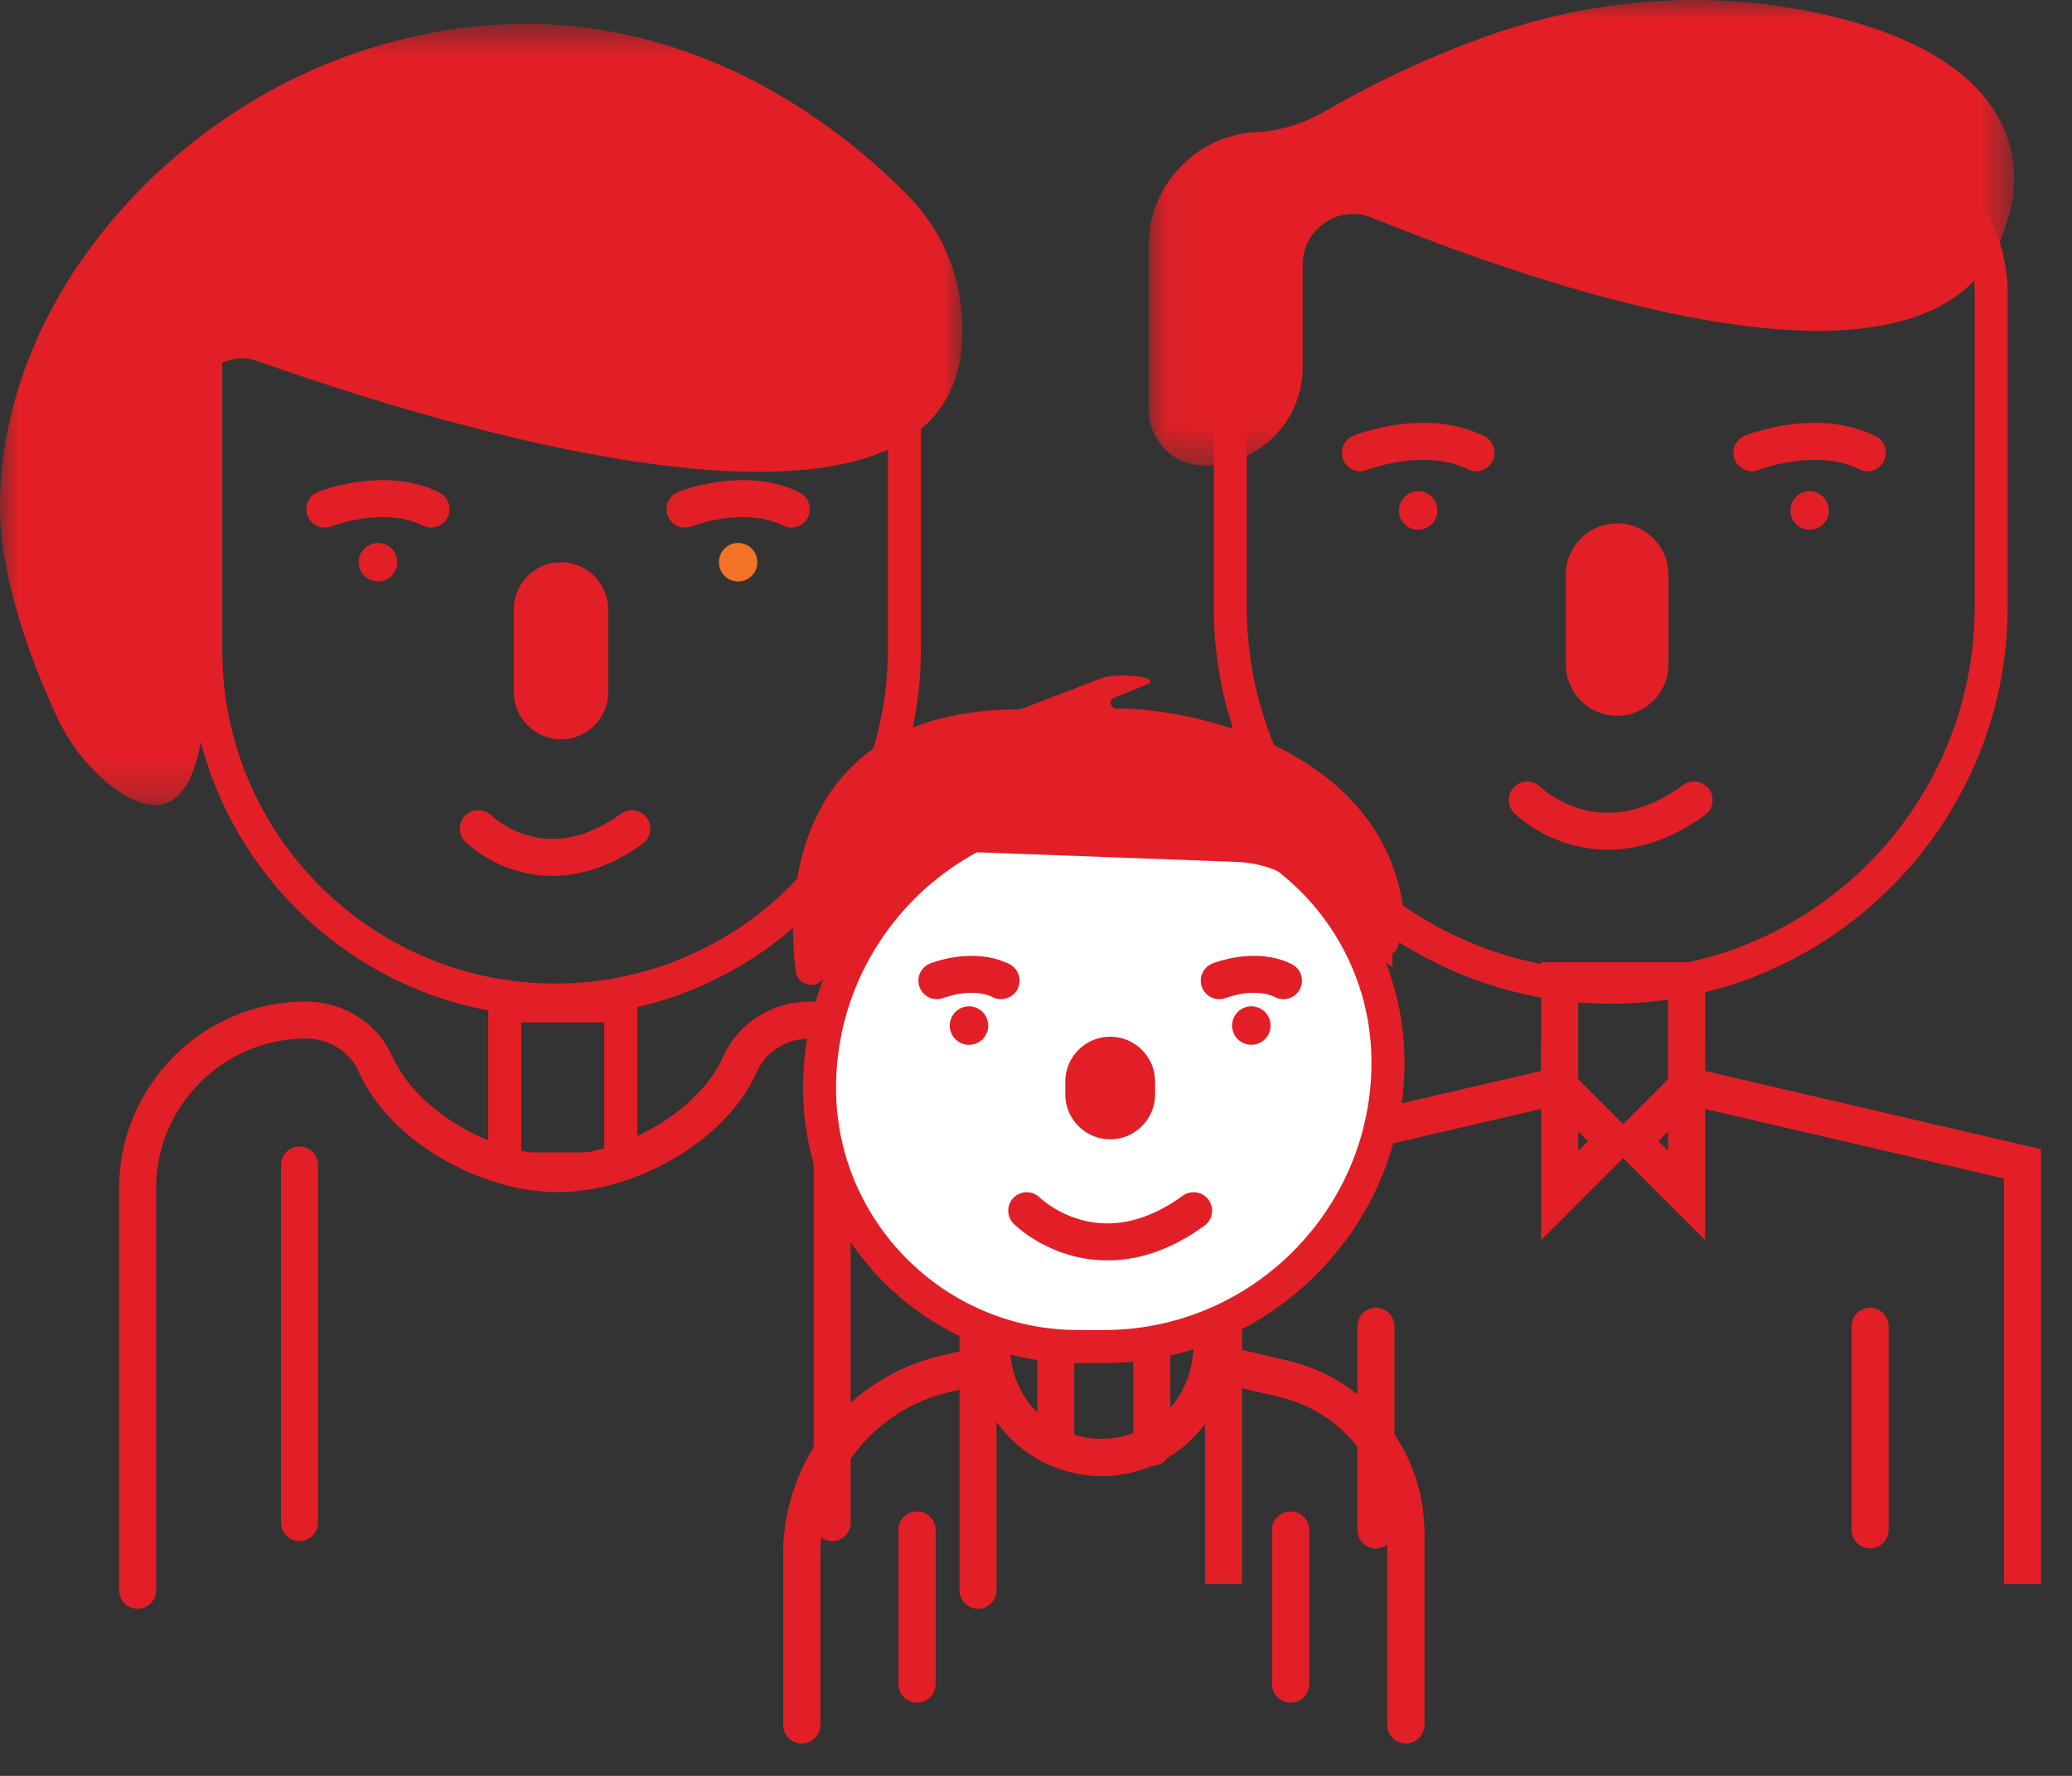<svg width="56" height="48" viewBox="0 0 56 48" fill="none" xmlns="http://www.w3.org/2000/svg">
<rect x="0" y="0" width="56" height="48" fill="#333333" stroke="none"/>
<path d="M42.153 29.81V26.507H45.583V29.81" stroke="#E21F26"/>
<path d="M45.729 29.377L54.661 31.458V42.812" stroke="#E21F26"/>
<path d="M33.068 42.812V31.458L42.001 29.377" stroke="#E21F26"/>
<path fill-rule="evenodd" clip-rule="evenodd" d="M42.153 32.313L43.621 30.844L42.153 29.377V32.313Z" stroke="#E21F26"/>
<path fill-rule="evenodd" clip-rule="evenodd" d="M45.583 32.313L44.115 30.844L45.583 29.377V32.313Z" stroke="#E21F26"/>
<path d="M37.187 35.847V41.352" stroke="#E21F26" stroke-linecap="round"/>
<path d="M50.543 35.847V41.352" stroke="#E21F26" stroke-linecap="round"/>
<path fill-rule="evenodd" clip-rule="evenodd" d="M13.345 31.297H17.074V26.948H13.345V31.297ZM13.938 31.299H16.481V27.488H13.938V31.299Z" fill="#E21F26"/>
<path d="M13.345 31.297H13.195V31.447H13.345V31.297ZM17.074 31.297V31.447H17.224V31.297H17.074ZM17.074 26.948H17.224V26.798H17.074V26.948ZM13.345 26.948V26.798H13.195V26.948H13.345ZM13.938 31.299H13.788V31.448H13.938V31.299ZM16.481 31.299V31.448H16.631V31.299H16.481ZM16.481 27.488H16.631V27.337H16.481V27.488ZM13.938 27.488V27.337H13.788V27.488H13.938ZM13.345 31.447H17.074V31.147H13.345V31.447ZM17.224 31.297V26.948H16.924V31.297H17.224ZM17.074 26.798H13.345V27.098H17.074V26.798ZM13.195 26.948V31.297H13.495V26.948H13.195ZM13.938 31.448H16.481V31.148H13.938V31.448ZM16.631 31.299V27.488H16.331V31.299H16.631ZM16.481 27.337H13.938V27.637H16.481V27.337ZM13.788 27.488V31.299H14.088V27.488H13.788Z" fill="#E21F26"/>
<path d="M26.434 42.983V32.114C26.434 29.616 24.389 27.571 21.891 27.571C21.089 27.571 20.333 28.017 20.009 28.749C19.251 30.468 16.959 31.722 15.076 31.722C13.194 31.722 10.902 30.468 10.144 28.749C9.819 28.017 9.064 27.571 8.262 27.571C5.764 27.571 3.719 29.616 3.719 32.114V42.983" stroke="#E21F26" stroke-linecap="round"/>
<path d="M8.095 31.487V41.154" stroke="#E21F26" stroke-linecap="round"/>
<path d="M22.491 31.064V41.154" stroke="#E21F26" stroke-linecap="round"/>
<path fill-rule="evenodd" clip-rule="evenodd" d="M20.908 5.939H9.097C6.991 5.939 5.266 7.663 5.266 9.769V17.59C5.266 22.945 9.648 27.326 15.002 27.326C20.357 27.326 24.738 22.945 24.738 17.59V9.769C24.738 7.663 23.016 5.939 20.908 5.939ZM20.908 6.532C22.694 6.532 24.146 7.984 24.146 9.769V17.59C24.146 22.632 20.044 26.733 15.002 26.733C9.96 26.733 5.858 22.632 5.858 17.59V9.769C5.858 7.984 7.313 6.532 9.097 6.532H20.908Z" fill="#E21F26"/>
<path d="M20.908 5.789H9.097V6.089H20.908V5.789ZM9.097 5.789C6.909 5.789 5.116 7.58 5.116 9.769H5.416C5.416 7.746 7.074 6.089 9.097 6.089V5.789ZM5.116 9.769V17.59H5.416V9.769H5.116ZM5.116 17.59C5.116 23.028 9.565 27.476 15.002 27.476V27.176C9.731 27.176 5.416 22.862 5.416 17.59H5.116ZM15.002 27.476C20.44 27.476 24.888 23.028 24.888 17.59H24.588C24.588 22.862 20.274 27.176 15.002 27.176V27.476ZM24.888 17.59V9.769H24.588V17.59H24.888ZM24.888 9.769C24.888 7.58 23.098 5.789 20.908 5.789V6.089C22.933 6.089 24.588 7.746 24.588 9.769H24.888ZM20.908 6.682C22.611 6.682 23.996 8.067 23.996 9.769H24.296C24.296 7.902 22.777 6.382 20.908 6.382V6.682ZM23.996 9.769V17.59H24.296V9.769H23.996ZM23.996 17.59C23.996 22.549 19.961 26.584 15.002 26.584V26.884C20.127 26.884 24.296 22.714 24.296 17.59H23.996ZM15.002 26.584C10.043 26.584 6.008 22.549 6.008 17.59H5.708C5.708 22.714 9.877 26.884 15.002 26.884V26.584ZM6.008 17.59V9.769H5.708V17.59H6.008ZM6.008 9.769C6.008 8.067 7.396 6.682 9.097 6.682V6.382C7.23 6.382 5.708 7.902 5.708 9.769H6.008ZM9.097 6.682H20.908V6.382H9.097V6.682Z" fill="#E21F26"/>
<path fill-rule="evenodd" clip-rule="evenodd" d="M8.778 13.76C8.778 13.76 10.374 13.121 11.652 13.76H8.778Z" fill="#E21F26"/>
<path d="M8.778 13.76C8.778 13.76 10.374 13.121 11.652 13.76" stroke="#E21F26" stroke-linecap="round"/>
<path fill-rule="evenodd" clip-rule="evenodd" d="M18.514 13.76C18.514 13.76 20.11 13.121 21.387 13.76H18.514Z" fill="#E21F26"/>
<path d="M18.514 13.76C18.514 13.76 20.11 13.121 21.387 13.76" stroke="#E21F26" stroke-linecap="round"/>
<path fill-rule="evenodd" clip-rule="evenodd" d="M10.735 15.196C10.735 15.483 10.501 15.717 10.214 15.717C9.928 15.717 9.694 15.483 9.694 15.196C9.694 14.909 9.928 14.675 10.214 14.675C10.501 14.675 10.735 14.909 10.735 15.196Z" fill="#E21F26"/>
<path fill-rule="evenodd" clip-rule="evenodd" d="M20.47 15.196C20.47 15.483 20.237 15.717 19.95 15.717C19.663 15.717 19.43 15.483 19.43 15.196C19.43 14.909 19.663 14.675 19.95 14.675C20.237 14.675 20.47 14.909 20.47 15.196Z" fill="#F37225"/>
<path fill-rule="evenodd" clip-rule="evenodd" d="M15.162 19.984C14.459 19.984 13.886 19.409 13.886 18.708V16.473C13.886 15.771 14.459 15.196 15.162 15.196C15.866 15.196 16.439 15.771 16.439 16.473V18.708C16.439 19.409 15.866 19.984 15.162 19.984Z" fill="#E21F26"/>
<path d="M12.928 22.398C12.928 22.398 14.675 24.145 17.077 22.398" stroke="#E21F26" stroke-linecap="round"/>
<mask id="mask0" mask-type="alpha" maskUnits="userSpaceOnUse" x="0" y="0" width="27" height="22">
<path fill-rule="evenodd" clip-rule="evenodd" d="M0 0.645H26.011V21.761H0V0.645Z" fill="white"/>
</mask>
<g mask="url(#mask0)">
<path fill-rule="evenodd" clip-rule="evenodd" d="M5.462 19.83L5.311 10.944C5.29 10.083 6.137 9.469 6.949 9.757C12.074 11.578 27.086 16.259 25.95 8.114C25.8 7.041 25.29 6.051 24.532 5.277C22.413 3.124 17.071 -1.11 9.609 1.434C4.395 3.212 0 8.201 0 13.71C0 15.73 0.947 18.091 1.509 19.315C1.845 20.045 2.328 20.704 2.957 21.204C3.868 21.927 5.096 22.352 5.462 19.83Z" fill="#E21F26"/>
</g>
<path fill-rule="evenodd" clip-rule="evenodd" d="M37.116 3.739C34.827 3.739 32.953 5.612 32.953 7.901V16.4C32.953 22.219 37.715 26.979 43.533 26.979C49.351 26.979 54.112 22.219 54.112 16.4V7.901C54.112 5.612 52.239 3.739 49.95 3.739H37.116ZM49.95 4.332C51.919 4.332 53.52 5.932 53.52 7.901V16.4C53.52 21.907 49.04 26.386 43.533 26.386C38.026 26.386 33.546 21.907 33.546 16.4V7.901C33.546 5.932 35.148 4.332 37.116 4.332H49.95Z" fill="#E21F26"/>
<path d="M37.116 3.589C34.744 3.589 32.803 5.529 32.803 7.901H33.103C33.103 5.695 34.91 3.889 37.116 3.889V3.589ZM32.803 7.901V16.4H33.103V7.901H32.803ZM32.803 16.4C32.803 22.302 37.632 27.129 43.533 27.129V26.829C37.798 26.829 33.103 22.136 33.103 16.4H32.803ZM43.533 27.129C49.434 27.129 54.262 22.302 54.262 16.4H53.962C53.962 22.136 49.269 26.829 43.533 26.829V27.129ZM54.262 16.4V7.901H53.962V16.4H54.262ZM54.262 7.901C54.262 5.529 52.322 3.589 49.95 3.589V3.889C52.156 3.889 53.962 5.695 53.962 7.901H54.262ZM49.95 3.589H37.116V3.889H49.95V3.589ZM49.95 4.482C51.836 4.482 53.37 6.015 53.37 7.901H53.67C53.67 5.85 52.001 4.182 49.95 4.182V4.482ZM53.37 7.901V16.4H53.67V7.901H53.37ZM53.37 16.4C53.37 21.824 48.957 26.236 43.533 26.236V26.536C49.123 26.536 53.67 21.99 53.67 16.4H53.37ZM43.533 26.236C38.108 26.236 33.696 21.824 33.696 16.4H33.396C33.396 21.99 37.943 26.536 43.533 26.536V26.236ZM33.696 16.4V7.901H33.396V16.4H33.696ZM33.696 7.901C33.696 6.015 35.231 4.482 37.116 4.482V4.182C35.065 4.182 33.396 5.85 33.396 7.901H33.696ZM37.116 4.482H49.95V4.182H37.116V4.482Z" fill="#E21F26"/>
<path fill-rule="evenodd" clip-rule="evenodd" d="M36.769 12.237C36.769 12.237 38.503 11.544 39.892 12.237H36.769Z" fill="#E21F26"/>
<path d="M36.769 12.237C36.769 12.237 38.503 11.544 39.892 12.237" stroke="#E21F26" stroke-linecap="round"/>
<path fill-rule="evenodd" clip-rule="evenodd" d="M47.349 12.237C47.349 12.237 49.083 11.544 50.471 12.237H47.349Z" fill="#E21F26"/>
<path d="M47.349 12.237C47.349 12.237 49.083 11.544 50.471 12.237" stroke="#E21F26" stroke-linecap="round"/>
<path fill-rule="evenodd" clip-rule="evenodd" d="M38.85 13.798C38.85 14.085 38.617 14.318 38.33 14.318C38.043 14.318 37.809 14.085 37.809 13.798C37.809 13.511 38.043 13.277 38.33 13.277C38.617 13.277 38.85 13.511 38.85 13.798Z" fill="#E21F26"/>
<path fill-rule="evenodd" clip-rule="evenodd" d="M49.429 13.798C49.429 14.085 49.196 14.318 48.91 14.318C48.623 14.318 48.389 14.085 48.389 13.798C48.389 13.511 48.623 13.277 48.91 13.277C49.196 13.277 49.429 13.511 49.429 13.798Z" fill="#E21F26"/>
<path d="M41.278 21.623C41.278 21.623 43.177 23.523 45.787 21.623" stroke="#E21F26" stroke-linecap="round"/>
<mask id="mask1" mask-type="alpha" maskUnits="userSpaceOnUse" x="31" y="0" width="24" height="13">
<path fill-rule="evenodd" clip-rule="evenodd" d="M31.046 0H54.436V12.584H31.046V0Z" fill="white"/>
</mask>
<g mask="url(#mask1)">
<path fill-rule="evenodd" clip-rule="evenodd" d="M35.804 3.011C37.404 2.083 38.919 1.424 40.235 0.96C43.059 -0.04 46.113 -0.278 49.047 0.336C56.038 1.803 54.224 6.032 54.224 6.032C52.73 11.416 42.527 8.093 37.082 5.885C36.186 5.52 35.208 6.18 35.208 7.147V9.924C35.208 11.393 34.017 12.584 32.548 12.584C31.721 12.584 31.046 11.907 31.046 11.08V6.629C31.046 4.944 32.424 3.566 34.111 3.566C34.706 3.502 35.285 3.313 35.804 3.011Z" fill="#E21F26"/>
</g>
<path fill-rule="evenodd" clip-rule="evenodd" d="M43.706 19.348C42.943 19.348 42.319 18.724 42.319 17.96V15.533C42.319 14.769 42.943 14.146 43.706 14.146C44.469 14.146 45.094 14.769 45.094 15.533V17.96C45.094 18.724 44.469 19.348 43.706 19.348Z" fill="#E21F26"/>
<path d="M37.995 46.621V41.431C37.995 39.443 36.624 37.717 34.688 37.266L32.723 36.807C32.529 38.267 31.284 39.393 29.772 39.393C28.27 39.393 27.031 38.281 26.826 36.834L25.548 37.133C23.275 37.662 21.668 39.688 21.668 42.021V46.621" stroke="#E21F26" stroke-linecap="round"/>
<path d="M37.995 46.621V41.431C37.995 39.443 36.624 37.717 34.688 37.266L32.723 36.807C32.529 38.267 31.284 39.393 29.772 39.393C28.27 39.393 27.031 38.281 26.826 36.834L25.548 37.133C23.275 37.662 21.668 39.688 21.668 42.021V46.621" stroke="#E21F26" stroke-linecap="round"/>
<path d="M28.534 39.128V35.032H31.129V39.128" stroke="#E21F26" stroke-linecap="round"/>
<path d="M24.783 41.355V45.518" stroke="#E21F26" stroke-linecap="round"/>
<path d="M24.783 41.355V45.518" stroke="#E21F26" stroke-linecap="round"/>
<path d="M34.88 41.355V45.518" stroke="#E21F26" stroke-linecap="round"/>
<path d="M34.88 41.355V45.518" stroke="#E21F26" stroke-linecap="round"/>
<path fill-rule="evenodd" clip-rule="evenodd" d="M29.138 36.395C25.285 36.395 22.149 33.261 22.149 29.407C22.149 25.172 25.595 21.725 29.831 21.725H30.524C34.379 21.725 37.513 24.86 37.513 28.713C37.513 32.95 34.066 36.395 29.831 36.395H29.138Z" fill="white"/>
<path fill-rule="evenodd" clip-rule="evenodd" d="M30.525 21.429H29.831C25.426 21.429 21.853 25 21.853 29.407C21.853 33.414 25.131 36.692 29.138 36.692H29.831C34.219 36.692 37.809 33.101 37.809 28.714C37.809 24.691 34.548 21.429 30.525 21.429ZM30.525 22.021C34.216 22.021 37.217 25.024 37.217 28.714C37.217 32.785 33.904 36.099 29.831 36.099H29.138C25.449 36.099 22.446 33.096 22.446 29.407C22.446 25.335 25.759 22.021 29.831 22.021H30.525Z" fill="#E21F26"/>
<path d="M30.525 21.279H29.831V21.579H30.525V21.279ZM29.831 21.279C25.343 21.279 21.703 24.918 21.703 29.407H22.003C22.003 25.083 25.509 21.579 29.831 21.579V21.279ZM21.703 29.407C21.703 33.497 25.048 36.842 29.138 36.842V36.542C25.213 36.542 22.003 33.331 22.003 29.407H21.703ZM29.138 36.842H29.831V36.542H29.138V36.842ZM29.831 36.842C34.301 36.842 37.959 33.184 37.959 28.714H37.659C37.659 33.018 34.136 36.542 29.831 36.542V36.842ZM37.959 28.714C37.959 24.608 34.631 21.279 30.525 21.279V21.579C34.465 21.579 37.659 24.773 37.659 28.714H37.959ZM30.525 22.172C34.133 22.172 37.067 25.106 37.067 28.714H37.367C37.367 24.941 34.299 21.872 30.525 21.872V22.172ZM37.067 28.714C37.067 32.703 33.821 35.949 29.831 35.949V36.249C33.987 36.249 37.367 32.868 37.367 28.714H37.067ZM29.831 35.949H29.138V36.249H29.831V35.949ZM29.138 35.949C25.532 35.949 22.596 33.014 22.596 29.407H22.296C22.296 33.179 25.366 36.249 29.138 36.249V35.949ZM22.596 29.407C22.596 25.418 25.842 22.172 29.831 22.172V21.872C25.676 21.872 22.296 25.253 22.296 29.407H22.596ZM29.831 22.172H30.525V21.872H29.831V22.172Z" fill="#E21F26"/>
<path d="M25.322 26.506C25.322 26.506 26.285 26.121 27.056 26.506" stroke="#E21F26" stroke-linecap="round"/>
<path fill-rule="evenodd" clip-rule="evenodd" d="M26.709 27.721C26.709 28.007 26.476 28.24 26.189 28.24C25.902 28.24 25.669 28.007 25.669 27.721C25.669 27.433 25.902 27.2 26.189 27.2C26.476 27.2 26.709 27.433 26.709 27.721Z" fill="#E21F26"/>
<path fill-rule="evenodd" clip-rule="evenodd" d="M34.34 27.721C34.34 28.007 34.108 28.24 33.821 28.24C33.534 28.24 33.3 28.007 33.3 27.721C33.3 27.433 33.534 27.2 33.821 27.2C34.108 27.2 34.34 27.433 34.34 27.721Z" fill="#E21F26"/>
<path d="M32.953 26.506C32.953 26.506 33.917 26.121 34.688 26.506" stroke="#E21F26" stroke-linecap="round"/>
<path fill-rule="evenodd" clip-rule="evenodd" d="M30.005 30.795C29.337 30.795 28.791 30.248 28.791 29.581V29.233C28.791 28.567 29.337 28.02 30.005 28.02C30.673 28.02 31.219 28.567 31.219 29.233V29.581C31.219 30.248 30.673 30.795 30.005 30.795Z" fill="#E21F26"/>
<path d="M27.75 32.724C27.75 32.724 29.649 34.622 32.259 32.724" stroke="#E21F26" stroke-linecap="round"/>
<path fill-rule="evenodd" clip-rule="evenodd" d="M21.507 26.257C21.251 24.317 21.347 19.211 27.5 19.174C27.549 19.174 27.599 19.165 27.645 19.148L29.787 18.325C30.13 18.193 31.346 18.267 31.046 18.481L30.081 18.872C29.959 18.959 30.02 19.155 30.172 19.151C31.901 19.119 37.43 20.073 37.954 24.738C37.976 24.933 37.82 25.703 37.635 25.765V26.112C37.495 26.159 36.874 25.359 36.76 25.262L35.337 24.043C34.804 23.585 34.133 23.323 33.431 23.297L26.417 23.036C25.617 23.008 24.848 23.351 24.335 23.966L22.25 26.467C22.015 26.75 21.555 26.62 21.507 26.257Z" fill="#E21F26"/>
</svg>
